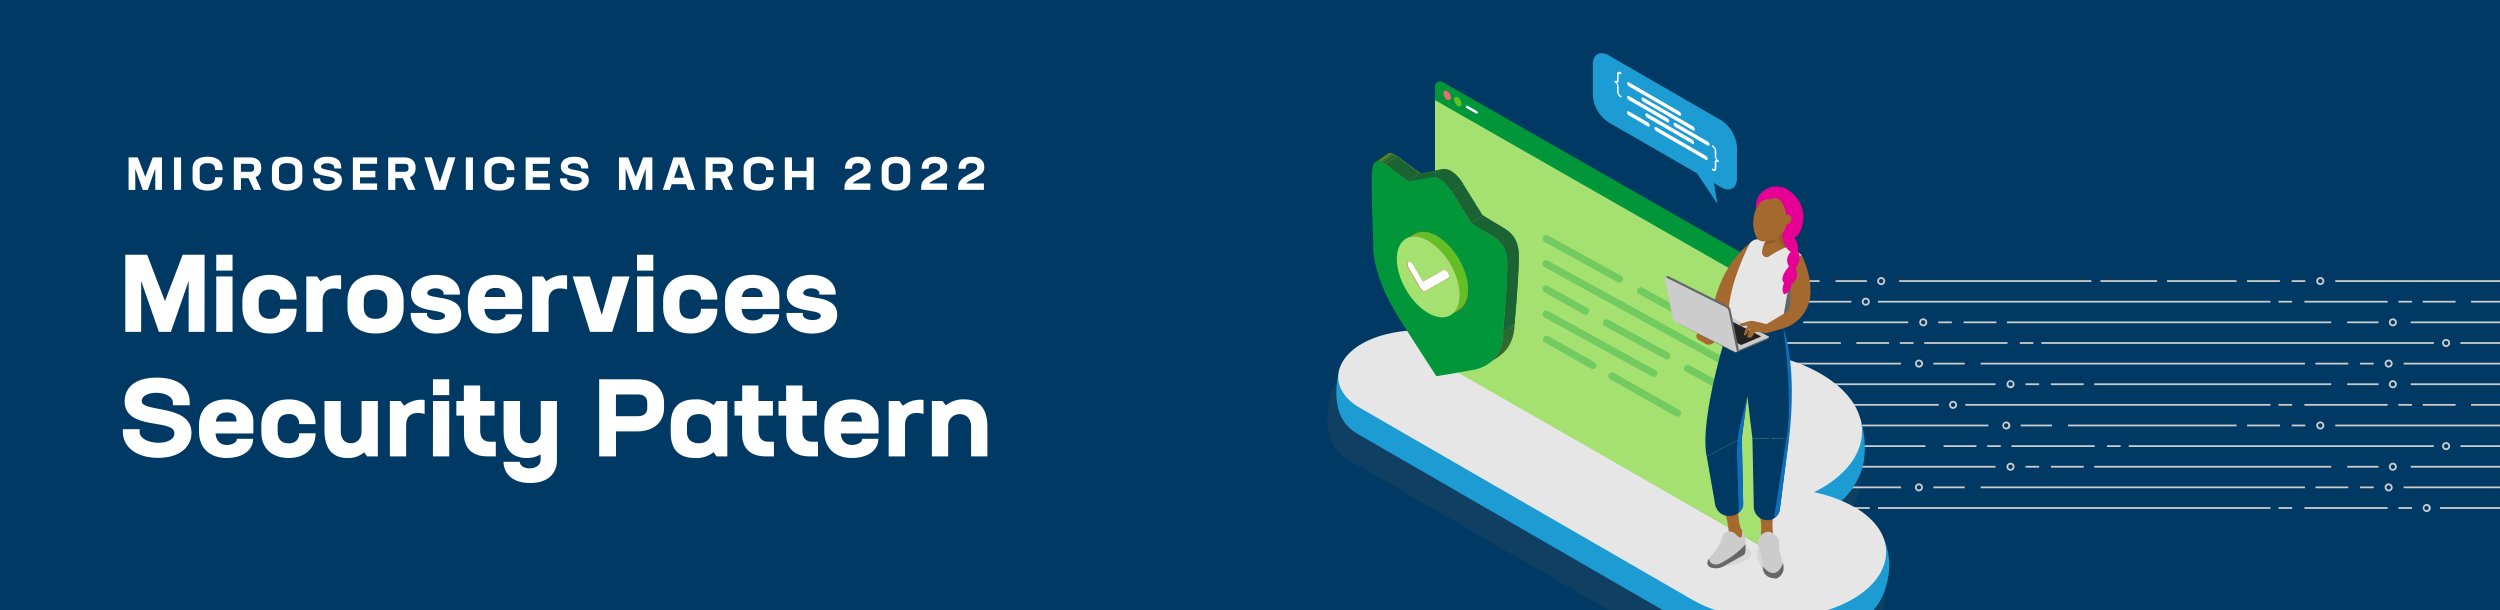 <svg xmlns="http://www.w3.org/2000/svg" xmlns:xlink="http://www.w3.org/1999/xlink" viewBox="0 0 1024 250"><defs><style>.cls-1,.cls-16,.cls-25{fill:none;}.cls-2{fill:#1c6333;}.cls-3{fill:#edbb1c;}.cls-4{isolation:isolate;}.cls-5{fill:#003963;}.cls-6{fill:#fff;}.cls-29,.cls-7{fill:#666;}.cls-7{mix-blend-mode:multiply;opacity:0.15;}.cls-8{clip-path:url(#clip-path);}.cls-9{fill:#ccc;}.cls-10{fill:#1d9cd3;}.cls-11{fill:#e6e6e6;}.cls-12{fill:#a4e171;}.cls-13{fill:#009639;}.cls-14{fill:#f06970;}.cls-15{fill:#62c026;}.cls-16{stroke:#fff;}.cls-16,.cls-25{stroke-linecap:round;stroke-miterlimit:10;}.cls-17{opacity:0.25;}.cls-18{clip-path:url(#clip-path-2);}.cls-19{clip-path:url(#clip-path-3);}.cls-20{clip-path:url(#clip-path-4);}.cls-21{clip-path:url(#clip-path-5);}.cls-22{clip-path:url(#clip-path-6);}.cls-23{fill:#e93c3c;}.cls-24{opacity:0.3;}.cls-25{stroke:#009639;stroke-width:3px;}.cls-26{fill:#323232;opacity:0.08;}.cls-27{fill:#a3692f;}.cls-28{fill:#e70095;}.cls-30,.cls-33{fill:#63340d;}.cls-30,.cls-32{opacity:0.26;}.cls-31{fill:#222;}.cls-34{fill:#0e6eb9;}</style><clipPath id="clip-path"><rect class="cls-1" x="662.73" y="98.88" width="366.72" height="122.16"/></clipPath><clipPath id="clip-path-2"><path class="cls-2" d="M563.39,66.34,568.06,63a1.75,1.75,0,0,1,1.21-.3L564.6,66A1.74,1.74,0,0,0,563.39,66.34Z"/></clipPath><clipPath id="clip-path-3"><path class="cls-3" d="M614.35,145.64,609.68,149c6.29-4.45,6-12.51,6-13l4.68-3.31C620.36,133.13,620.64,141.19,614.35,145.64Z"/></clipPath><clipPath id="clip-path-4"><path class="cls-3" d="M564.6,66l4.67-3.31c2.12.16,5.3,3.09,9,5.76,1.14.83,2.28,1.66,3.42,2.47L577,74.27l-3.42-2.47C569.9,69.13,566.71,66.2,564.6,66Z"/></clipPath><clipPath id="clip-path-5"><path class="cls-2" d="M585.94,72.6l4.67-3.31a4.5,4.5,0,0,1,1.16-.06c2.49.19,5.23,2.37,7.53,6.06l-4.68,3.31c-2.29-3.69-5-5.87-7.52-6.06A4.48,4.48,0,0,0,585.94,72.6Z"/></clipPath><clipPath id="clip-path-6"><path class="cls-2" d="M602.65,91.51l4.67-3.31c1.15.73,2.29,1.44,3.44,2.14,6.47,4,11.56,5.19,11.35,15.65s-1.69,25.81-1.76,26.62l-4.68,3.31c.08-.81,1.55-16.16,1.76-26.62s-4.87-11.68-11.35-15.65C604.94,93,603.8,92.24,602.65,91.51Z"/></clipPath></defs><g class="cls-4"><g id="Layer_1" data-name="Layer 1"><rect class="cls-5" x="-0.49" y="-0.49" width="1025.19" height="251.33"/><path class="cls-6" d="M83.77,135.94h-6.5V115.07L70,135.94H65.08l-7.26-20.87v20.87H51.33V104.35h8.94l7.3,19,7.25-19h9Z"/><path class="cls-6" d="M88.58,104.35h6.67v6.49H88.58Zm0,8.89h6.67v22.7H88.58Z"/><path class="cls-6" d="M99.29,126.06v-2.94c0-6.45,4.14-10.54,11.3-10.54,6.59,0,10.9,4,10.9,10v.14h-6.72v-.14c0-2.44-1.6-4-4.13-4-3.21,0-4.68,1.74-4.68,4.9v2.22c0,3.16,1.43,4.9,4.63,4.9,2.54,0,4.18-1.52,4.18-4v-.14h6.72v.14c0,6-4.31,10-10.85,10C103.47,136.6,99.29,132.51,99.29,126.06Z"/><path class="cls-6" d="M139.71,112.8v5.78a10.23,10.23,0,0,0-2.8-.44c-2.45,0-4.76,1.2-4.76,4.94v12.86h-6.68v-22.7h4.41l1.42,2a11,11,0,0,1,7.21-2.5A9.63,9.63,0,0,1,139.71,112.8Z"/><path class="cls-6" d="M142.33,126.06v-2.94c0-6.45,4.13-10.54,11.47-10.54s11.53,4.09,11.53,10.54v2.94c0,6.45-4.14,10.54-11.48,10.54S142.33,132.51,142.33,126.06Zm16.32-.36v-2.22c0-3.16-1.42-4.9-4.8-4.9s-4.85,1.74-4.85,4.9v2.22c0,3.16,1.42,4.9,4.8,4.9S158.65,128.86,158.65,125.7Z"/><path class="cls-6" d="M168.23,128.73v-.54h6.68v.54c0,1.47,1.78,2.36,4.05,2.36,1.91,0,3.33-.63,3.33-1.7,0-3.42-13.92-.35-13.92-8.94,0-4.67,4.18-7.87,10.1-7.87s9.92,3.24,9.92,7.65v.44h-6.68v-.44c0-1.29-1.42-2.14-3.33-2.14S175,119,175,120c0,3,13.93.09,13.93,8.9,0,5.3-5,7.74-10.41,7.74C172.28,136.6,168.23,133.27,168.23,128.73Z"/><path class="cls-6" d="M213.88,121.43v5.12H198.39c.27,3.33,2.14,4.71,4.72,4.71,1.82,0,4-1,4-2.22v-.31h6.67c0,4.8-4.45,7.87-10.81,7.87-7.16,0-11.34-4.31-11.34-10.76v-2.72c0-6.45,4.13-10.54,11.3-10.54C209.25,112.58,213.88,116.58,213.88,121.43Zm-6.85.22c-.09-2.49-1.25-3.73-4-3.73s-4.14,1.33-4.54,3.73Z"/><path class="cls-6" d="M232.28,112.8v5.78a10.3,10.3,0,0,0-2.81-.44c-2.44,0-4.76,1.2-4.76,4.94v12.86H218v-22.7h4.4l1.42,2a11,11,0,0,1,7.21-2.5A9.88,9.88,0,0,1,232.28,112.8Z"/><path class="cls-6" d="M257.88,113.24l-7.12,22.7h-9.07l-7.12-22.7h7l4.9,15.8,4.45-15.8Z"/><path class="cls-6" d="M260.92,104.35h6.67v6.49h-6.67Zm0,8.89h6.67v22.7h-6.67Z"/><path class="cls-6" d="M271.63,126.06v-2.94c0-6.45,4.14-10.54,11.3-10.54,6.58,0,10.9,4,10.9,10v.14h-6.72v-.14c0-2.44-1.6-4-4.14-4-3.2,0-4.67,1.74-4.67,4.9v2.22c0,3.16,1.43,4.9,4.63,4.9,2.53,0,4.18-1.52,4.18-4v-.14h6.72v.14c0,6-4.32,10-10.86,10C275.81,136.6,271.63,132.51,271.63,126.06Z"/><path class="cls-6" d="M319.23,121.43v5.12H303.75c.27,3.33,2.14,4.71,4.72,4.71,1.82,0,4-1,4-2.22v-.31h6.67c0,4.8-4.45,7.87-10.81,7.87-7.17,0-11.35-4.31-11.35-10.76v-2.72c0-6.45,4.14-10.54,11.3-10.54C314.61,112.58,319.23,116.58,319.23,121.43Zm-6.85.22c-.09-2.49-1.24-3.73-4-3.73s-4.14,1.33-4.54,3.73Z"/><path class="cls-6" d="M322.14,128.73v-.54h6.67v.54c0,1.47,1.78,2.36,4.05,2.36,1.92,0,3.34-.63,3.34-1.7,0-3.42-13.93-.35-13.93-8.94,0-4.67,4.18-7.87,10.1-7.87s9.92,3.24,9.92,7.65v.44h-6.67v-.44c0-1.29-1.42-2.14-3.34-2.14S329,119,329,120c0,3,13.92.09,13.92,8.9,0,5.3-5,7.74-10.41,7.74C326.19,136.6,322.14,133.27,322.14,128.73Z"/><path class="cls-6" d="M50.31,176.79v-1H57.2V177c0,2.54,3.61,4.36,7.74,4.36,3,0,6.5-1.06,6.5-3.91,0-6.14-20.38-.89-20.38-13.13,0-4.89,3.47-9.65,13.13-9.65,9.39,0,13.52,4.36,13.52,10.19V166H70.82v-1.11c0-2.27-2.94-4-6.77-4-3.33,0-6,1.2-6,3.42,0,4.76,20.38,1.07,20.38,13,0,5.56-4.63,10.23-13.66,10.23S50.31,183,50.31,176.79Z"/><path class="cls-6" d="M103.77,172.43v5.12H88.28c.27,3.33,2.14,4.71,4.72,4.71,1.83,0,4-1,4-2.22v-.31h6.67c0,4.8-4.44,7.87-10.81,7.87-7.16,0-11.34-4.31-11.34-10.76v-2.72c0-6.45,4.13-10.54,11.3-10.54C99.14,163.58,103.77,167.58,103.77,172.43Zm-6.85.22c-.09-2.49-1.25-3.73-4-3.73s-4.14,1.33-4.54,3.73Z"/><path class="cls-6" d="M107.05,177.06v-2.94c0-6.45,4.14-10.54,11.3-10.54,6.59,0,10.9,4,10.9,10v.14h-6.71v-.14c0-2.44-1.61-4-4.14-4-3.21,0-4.67,1.74-4.67,4.9v2.22c0,3.16,1.42,4.9,4.62,4.9,2.54,0,4.19-1.52,4.19-4v-.14h6.71v.14c0,6-4.31,10-10.85,10C111.23,187.6,107.05,183.51,107.05,177.06Z"/><path class="cls-6" d="M154.76,164.24v22.7h-4.4l-1.21-1.69a9.67,9.67,0,0,1-6.71,2.35c-5.61,0-9.53-3.07-9.53-11.21V164.24h6.68v12.24c0,3.43,1.69,5.07,4.27,5.07,2.09,0,4.23-1.64,4.23-4.8V164.24Z"/><path class="cls-6" d="M173.93,163.8v5.78a10.24,10.24,0,0,0-2.81-.44c-2.44,0-4.76,1.2-4.76,4.94v12.86h-6.67v-22.7h4.4l1.43,2a11,11,0,0,1,7.21-2.5A9.63,9.63,0,0,1,173.93,163.8Z"/><path class="cls-6" d="M177.36,155.35H184v6.49h-6.67Zm0,8.89H184v22.7h-6.67Z"/><path class="cls-6" d="M203.08,180.93v6h-3.47c-6.14,0-9.57-3.3-9.57-9.21v-7.48h-3.11v-6H190v-6.36h6.68v6.36h5.91v6h-5.91v6.18c0,2.9,1.38,4.5,3.91,4.5Z"/><path class="cls-6" d="M228.12,164.24v24.39c0,4.8-3.2,9.21-11,9.21s-10.86-4.41-10.86-8.68h6.68c0,1.65,1.78,2.67,4,2.67s4.5-1.07,4.5-3.56v-2.18a10.36,10.36,0,0,1-5.65,1.51c-5.61,0-9.52-3.07-9.52-11.21V164.24H213v12.24c0,3.43,1.69,5.07,4.27,5.07,2.09,0,4.23-1.64,4.23-4.8V164.24Z"/><path class="cls-6" d="M272,165v2.05c0,5.91-4.27,9.65-11,9.65h-8.68v10.24h-6.89V155.35h15.52C267.64,155.35,272,159.08,272,165Zm-6.89-.31c0-1.91-1.43-3.12-3.7-3.12h-9.12v8.9h9.08c2.27,0,3.74-1.2,3.74-3.11Z"/><path class="cls-6" d="M297.91,164.24v22.7H293.5l-1.2-1.74a11.09,11.09,0,0,1-7.56,2.4c-6.1,0-10-2.89-10-10.32V173.9c0-7.43,3.92-10.32,10-10.32a11.09,11.09,0,0,1,7.56,2.4l1.2-1.74Zm-6.68,12.51v-2.32c0-3.2-2-4.8-5-4.8s-4.85,1.51-4.85,4.63v2.66c0,3.12,2,4.63,4.85,4.63S291.23,180,291.23,176.75Z"/><path class="cls-6" d="M317,180.93v6h-3.47c-6.14,0-9.57-3.3-9.57-9.21v-7.48h-3.11v-6H304v-6.36h6.67v6.36h5.92v6h-5.92v6.18c0,2.9,1.38,4.5,3.92,4.5Z"/><path class="cls-6" d="M335.05,180.93v6h-3.47c-6.14,0-9.57-3.3-9.57-9.21v-7.48h-3.12v-6H322v-6.36h6.67v6.36h5.92v6h-5.92v6.18c0,2.9,1.38,4.5,3.92,4.5Z"/><path class="cls-6" d="M359.87,172.43v5.12H344.39c.26,3.33,2.13,4.71,4.71,4.71,1.83,0,4-1,4-2.22v-.31h6.68c0,4.8-4.45,7.87-10.81,7.87-7.17,0-11.35-4.31-11.35-10.76v-2.72c0-6.45,4.14-10.54,11.3-10.54C355.24,163.58,359.87,167.58,359.87,172.43Zm-6.85.22c-.09-2.49-1.25-3.73-4-3.73s-4.14,1.33-4.54,3.73Z"/><path class="cls-6" d="M378.27,163.8v5.78a10.24,10.24,0,0,0-2.81-.44c-2.44,0-4.76,1.2-4.76,4.94v12.86H364v-22.7h4.41l1.42,2a11,11,0,0,1,7.21-2.5A9.63,9.63,0,0,1,378.27,163.8Z"/><path class="cls-6" d="M404.43,174.79v12.15h-6.67V174.7c0-3.47-2.27-5.07-4.58-5.07a4.66,4.66,0,0,0-4.81,4.8v12.51H381.7v-22.7h4.4l1.29,1.83a11.25,11.25,0,0,1,7.48-2.49C400.56,163.58,404.43,166.65,404.43,174.79Z"/><path class="cls-6" d="M66.34,77.78H63.6V69l-3.06,8.79H58.46L55.41,69v8.79H52.67V64.47h3.77l3.07,8,3.06-8h3.77Z"/><path class="cls-6" d="M71.26,64.47h2.91V77.78H71.26Z"/><path class="cls-6" d="M78.88,73.43V68.82c0-2.83,2.23-4.63,6.13-4.63s6.14,1.8,6.14,4.63v.83h-3.1v-.59c0-1.36-1-2.25-3-2.25s-3.24.89-3.24,2.25v4.13c0,1.37,1.1,2.25,3.22,2.25s3-.88,3-2.25v-.58h3.1v.82c0,2.84-2.24,4.64-6.12,4.64S78.88,76.27,78.88,73.43Z"/><path class="cls-6" d="M104.69,72.55,107,77.78h-3L101.77,73H98.69v4.8H95.78V64.47h6.55c2.85,0,4.67,1.52,4.67,4V69A3.67,3.67,0,0,1,104.69,72.55Zm-6-2.19h3.83c1,0,1.57-.45,1.57-1.26v-.75c0-.8-.6-1.25-1.56-1.25H98.69Z"/><path class="cls-6" d="M111.38,73.43V68.82c0-2.83,2.23-4.63,6.22-4.63s6.23,1.8,6.23,4.63v4.61c0,2.84-2.23,4.64-6.21,4.64S111.38,76.27,111.38,73.43Zm9.54-.24V69.06c0-1.36-1-2.25-3.3-2.25s-3.34.89-3.34,2.25v4.13c0,1.37,1,2.25,3.32,2.25S120.92,74.56,120.92,73.19Z"/><path class="cls-6" d="M128.23,73.51v-.43h2.91v.52c0,1.07,1.52,1.84,3.26,1.84,1.26,0,2.74-.45,2.74-1.65,0-2.59-8.59-.38-8.59-5.53,0-2.06,1.46-4.07,5.53-4.07s5.7,1.84,5.7,4.29V69h-2.9v-.47c0-1-1.24-1.67-2.85-1.67-1.41,0-2.55.51-2.55,1.45,0,2,8.59.45,8.59,5.49,0,2.35-1.95,4.32-5.76,4.32S128.23,76.13,128.23,73.51Z"/><path class="cls-6" d="M147.46,67.1V70h6.27v2.63h-6.27v2.53h7v2.62h-9.92V64.47h9.92V67.1Z"/><path class="cls-6" d="M167.91,72.55l2.29,5.23h-3L165,73h-3.08v4.8H159V64.47h6.54c2.85,0,4.67,1.52,4.67,4V69A3.65,3.65,0,0,1,167.91,72.55Zm-6-2.19h3.83c1,0,1.57-.45,1.57-1.26v-.75c0-.8-.6-1.25-1.55-1.25h-3.85Z"/><path class="cls-6" d="M186.51,64.45l-4.09,13.32h-4.5l-4.09-13.32h3l3.32,10.26,3.35-10.26Z"/><path class="cls-6" d="M190.8,64.47h2.91V77.78H190.8Z"/><path class="cls-6" d="M198.42,73.43V68.82c0-2.83,2.23-4.63,6.13-4.63s6.13,1.8,6.13,4.63v.83h-3.09v-.59c0-1.36-1-2.25-3-2.25s-3.24.89-3.24,2.25v4.13c0,1.37,1.1,2.25,3.22,2.25s3-.88,3-2.25v-.58h3.09v.82c0,2.84-2.23,4.64-6.11,4.64S198.42,76.27,198.42,73.43Z"/><path class="cls-6" d="M218.23,67.1V70h6.26v2.63h-6.26v2.53h7v2.62h-9.92V64.47h9.92V67.1Z"/><path class="cls-6" d="M229.39,73.51v-.43h2.9v.52c0,1.07,1.52,1.84,3.27,1.84,1.25,0,2.73-.45,2.73-1.65,0-2.59-8.59-.38-8.59-5.53,0-2.06,1.47-4.07,5.54-4.07s5.7,1.84,5.7,4.29V69H238v-.47c0-1-1.24-1.67-2.85-1.67-1.41,0-2.55.51-2.55,1.45,0,2,8.59.45,8.59,5.49,0,2.35-1.95,4.32-5.76,4.32S229.39,76.13,229.39,73.51Z"/><path class="cls-6" d="M267.2,77.78h-2.73V69l-3.06,8.79h-2.08L256.27,69v8.79h-2.74V64.47h3.77l3.08,8,3.05-8h3.77Z"/><path class="cls-6" d="M281,75.44h-5.84l-.8,2.34h-2.87l4.37-13.31h4.44l4.37,13.31h-2.87Zm-2.91-8.33-2,5.7h4Z"/><path class="cls-6" d="M297.9,72.55l2.29,5.23h-3L295,73H291.9v4.8H289V64.47h6.55c2.85,0,4.67,1.52,4.67,4V69A3.67,3.67,0,0,1,297.9,72.55Zm-6-2.19h3.83c.95,0,1.57-.45,1.57-1.26v-.75c0-.8-.6-1.25-1.55-1.25H291.9Z"/><path class="cls-6" d="M304.59,73.43V68.82c0-2.83,2.23-4.63,6.13-4.63s6.13,1.8,6.13,4.63v.83h-3.09v-.59c0-1.36-1-2.25-3-2.25s-3.25.89-3.25,2.25v4.13c0,1.37,1.11,2.25,3.23,2.25s3-.88,3-2.25v-.58h3.09v.82c0,2.84-2.23,4.64-6.11,4.64S304.59,76.27,304.59,73.43Z"/><path class="cls-6" d="M333.28,64.47V77.78h-2.9V72.63h-6v5.15h-2.91V64.47h2.91V70h6V64.47Z"/><path class="cls-6" d="M349.22,75.16h7.26v2.62H345.92V76.47c0-4.63,7.78-5.55,7.78-7.8v-.41c0-.92-.84-1.45-2.38-1.45s-2.29.68-2.29,1.88v.43h-2.91v-.3c0-2.83,2.07-4.63,5.31-4.63s5.18,1.54,5.18,4v.61C356.61,72.38,350.12,73.51,349.22,75.16Z"/><path class="cls-6" d="M361.12,73.43V68.82c0-2.83,2.24-4.63,5.86-4.63s5.85,1.8,5.85,4.63v4.61c0,2.84-2.23,4.64-5.84,4.64S361.12,76.27,361.12,73.43Zm8.8-.24V69.06c0-1.36-1-2.25-2.93-2.25s-3,.89-3,2.25v4.13c0,1.37,1,2.25,3,2.25S369.92,74.56,369.92,73.19Z"/><path class="cls-6" d="M380.61,75.16h7.26v2.62H377.31V76.47c0-4.63,7.79-5.55,7.79-7.8v-.41c0-.92-.85-1.45-2.39-1.45s-2.28.68-2.28,1.88v.43h-2.91v-.3c0-2.83,2.06-4.63,5.31-4.63s5.17,1.54,5.17,4v.61C388,72.38,381.51,73.51,380.61,75.16Z"/><path class="cls-6" d="M395.76,75.16H403v2.62H392.46V76.47c0-4.63,7.78-5.55,7.78-7.8v-.41c0-.92-.85-1.45-2.38-1.45s-2.29.68-2.29,1.88v.43h-2.91v-.3c0-2.83,2.06-4.63,5.31-4.63s5.18,1.54,5.18,4v.61C403.15,72.38,396.66,73.51,395.76,75.16Z"/><path class="cls-7" d="M770,231.92c-1.7-4.83-5.69-9.4-12.08-13.1a48,48,0,0,0-5.38-2.64,28.68,28.68,0,0,0,6.49-8.73h0c6.09-10.65,1.27-25.13,1.27-25.13h0c-1.83-6.84-7.32-13.42-16.46-18.7-22.77-13.15-59.57-13.21-82.19-.15-.23.13-.42.28-.65.42-.28-5-3.64-9.92-10.24-13.72-13.72-7.93-35.9-8-49.54-.09-.44.25-.74.54-1.13.8l-.13-.08c-12.39-7.16-33.42-6.62-45.74.49-4.86,2.81-7.93,6.39-9.13,10.14h0a.83.83,0,0,1,0,.14c-.05.17-.1.35-.14.52-.92,3.41-4.46,19.3,7,26,.47.32,1,.63,1.49.93l137.87,79.6c18,10.38,48,9.86,65.88-.45,6.59-3.81,10.87-8.58,12.75-13.6h0C774.15,243.77,771.71,235.6,770,231.92Z"/><g class="cls-8"><rect class="cls-9" x="712.57" y="131.66" width="12.83" height="0.73"/><rect class="cls-9" x="686.2" y="131.66" width="21.56" height="0.73"/><rect class="cls-9" x="804.29" y="131.66" width="13.45" height="0.73"/><rect class="cls-9" x="738.63" y="131.66" width="42.99" height="0.73"/><rect class="cls-9" x="822.04" y="131.66" width="132.82" height="0.73"/><rect class="cls-9" x="676.24" y="131.66" width="5.57" height="0.73"/><rect class="cls-9" x="793.9" y="131.66" width="5.57" height="0.73"/><path class="cls-9" d="M731.27,133.67a1.64,1.64,0,1,1,1.64-1.64A1.65,1.65,0,0,1,731.27,133.67Zm0-2.53a.89.89,0,1,0,.89.89A.88.88,0,0,0,731.27,131.14Z"/><rect class="cls-9" x="961.4" y="131.66" width="12.83" height="0.73"/><rect class="cls-9" x="987.46" y="131.66" width="42.99" height="0.73"/><path class="cls-9" d="M980.11,133.67a1.64,1.64,0,1,1,1.64-1.64A1.64,1.64,0,0,1,980.11,133.67Zm0-2.53a.89.89,0,1,0,.88.89A.89.89,0,0,0,980.11,131.14Z"/><path class="cls-9" d="M787.76,133.67A1.64,1.64,0,1,1,789.4,132,1.64,1.64,0,0,1,787.76,133.67Zm0-2.53a.89.89,0,1,0,.88.89A.89.89,0,0,0,787.76,131.14Z"/><rect class="cls-9" x="704.46" y="123.21" width="53.89" height="0.73"/><rect class="cls-9" x="1012.13" y="123.21" width="53.89" height="0.73"/><rect class="cls-9" x="943.9" y="123.21" width="34.1" height="0.73"/><rect class="cls-9" x="992.36" y="123.21" width="13.45" height="0.73"/><rect class="cls-9" x="769.24" y="123.21" width="160.76" height="0.73"/><rect class="cls-9" x="933.29" y="123.21" width="5.57" height="0.73"/><rect class="cls-9" x="982.4" y="123.21" width="5.57" height="0.73"/><rect class="cls-9" x="686.2" y="123.21" width="13.45" height="0.73"/><rect class="cls-9" x="676.24" y="123.21" width="5.57" height="0.73"/><path class="cls-9" d="M764.22,125.22a1.64,1.64,0,1,1,1.64-1.64A1.65,1.65,0,0,1,764.22,125.22Zm0-2.53a.89.89,0,1,0,.89.89A.88.88,0,0,0,764.22,122.69Z"/><rect class="cls-9" x="711.97" y="207.71" width="53.89" height="0.73" transform="translate(1477.84 416.15) rotate(180)"/><rect class="cls-9" x="999.39" y="207.71" width="53.89" height="0.73" transform="translate(2052.67 416.15) rotate(180)"/><rect class="cls-9" x="943.9" y="207.71" width="34.1" height="0.73"/><rect class="cls-9" x="769.24" y="207.71" width="160.76" height="0.73"/><rect class="cls-9" x="933.29" y="207.71" width="5.57" height="0.73"/><rect class="cls-9" x="982.4" y="207.71" width="5.57" height="0.73"/><rect class="cls-9" x="686.2" y="207.71" width="13.45" height="0.73"/><rect class="cls-9" x="676.24" y="207.71" width="5.57" height="0.73"/><path class="cls-9" d="M706.1,209.71a1.64,1.64,0,1,0-1.64-1.64A1.63,1.63,0,0,0,706.1,209.71Zm0-2.52a.89.89,0,1,1-.88.88A.88.88,0,0,1,706.1,207.19Z"/><path class="cls-9" d="M994,209.71a1.64,1.64,0,1,0-1.64-1.64A1.64,1.64,0,0,0,994,209.71Zm0-2.52a.89.89,0,0,1,0,1.77.89.89,0,1,1,0-1.77Z"/><rect class="cls-9" x="948.4" y="148.56" width="13.45" height="0.73" transform="translate(1910.26 297.86) rotate(-180)"/><rect class="cls-9" x="984.53" y="148.56" width="42.99" height="0.73" transform="translate(2012.05 297.86) rotate(-180)"/><rect class="cls-9" x="708.78" y="148.56" width="23.24" height="0.73" transform="translate(1440.79 297.86) rotate(-180)"/><rect class="cls-9" x="676.24" y="148.56" width="28.47" height="0.73" transform="translate(1380.95 297.86) rotate(-180)"/><rect class="cls-9" x="811.29" y="148.56" width="132.82" height="0.73" transform="translate(1755.39 297.86) rotate(-180)"/><rect class="cls-9" x="966.68" y="148.56" width="5.57" height="0.73" transform="translate(1938.94 297.86) rotate(-180)"/><rect class="cls-9" x="791.91" y="148.56" width="12.83" height="0.73" transform="translate(1596.65 297.86) rotate(-180)"/><rect class="cls-9" x="735.7" y="148.56" width="42.99" height="0.73" transform="translate(1514.38 297.86) rotate(-180)"/><path class="cls-9" d="M784.4,148.93a1.64,1.64,0,1,1,1.64,1.64A1.64,1.64,0,0,1,784.4,148.93Zm.75,0A.89.89,0,1,0,786,148,.88.88,0,0,0,785.15,148.93Z"/><path class="cls-9" d="M976.75,148.93a1.64,1.64,0,1,1,1.64,1.64A1.64,1.64,0,0,1,976.75,148.93Zm.75,0a.89.89,0,1,0,.89-.89A.88.88,0,0,0,977.5,148.93Z"/><rect class="cls-9" x="1007.79" y="140.11" width="53.89" height="0.73" transform="translate(2069.48 280.96) rotate(-180)"/><rect class="cls-9" x="700.13" y="140.11" width="53.89" height="0.73" transform="translate(1454.14 280.96) rotate(-180)"/><rect class="cls-9" x="788.15" y="140.11" width="34.1" height="0.73" transform="translate(1610.41 280.96) rotate(-180)"/><rect class="cls-9" x="760.34" y="140.11" width="13.45" height="0.73" transform="translate(1534.13 280.96) rotate(-180)"/><rect class="cls-9" x="676.24" y="140.11" width="13.45" height="0.73" transform="translate(1365.93 280.96) rotate(-180)"/><rect class="cls-9" x="836.15" y="140.11" width="160.76" height="0.73" transform="translate(1833.07 280.96) rotate(-180)"/><rect class="cls-9" x="827.28" y="140.11" width="5.57" height="0.73" transform="translate(1660.14 280.96) rotate(-180)"/><rect class="cls-9" x="778.18" y="140.11" width="5.57" height="0.73" transform="translate(1561.94 280.96) rotate(-180)"/><path class="cls-9" d="M1000.29,140.48a1.64,1.64,0,1,1,1.63,1.64A1.63,1.63,0,0,1,1000.29,140.48Zm.75,0a.89.89,0,1,0,.88-.89A.89.89,0,0,0,1001,140.48Z"/><path class="cls-9" d="M693.09,140.48a1.64,1.64,0,1,1,1.64,1.64A1.64,1.64,0,0,1,693.09,140.48Zm.76,0a.89.89,0,1,0,.88-.89A.88.88,0,0,0,693.85,140.48Z"/><rect class="cls-9" x="920.4" y="173.91" width="13.45" height="0.73" transform="translate(1854.25 348.55) rotate(180)"/><rect class="cls-9" x="956.52" y="173.91" width="70.99" height="0.73" transform="translate(1984.04 348.55) rotate(180)"/><rect class="cls-9" x="708.78" y="173.91" width="23.24" height="0.73" transform="translate(1440.79 348.55) rotate(180)"/><rect class="cls-9" x="676.24" y="173.91" width="28.47" height="0.73" transform="translate(1380.95 348.55) rotate(180)"/><rect class="cls-9" x="847.04" y="173.91" width="69.05" height="0.73" transform="translate(1763.14 348.55) rotate(180)"/><rect class="cls-9" x="938.68" y="173.91" width="5.57" height="0.73" transform="translate(1882.93 348.55) rotate(180)"/><rect class="cls-9" x="827.67" y="173.91" width="12.83" height="0.73" transform="translate(1668.17 348.55) rotate(180)"/><rect class="cls-9" x="735.7" y="173.91" width="78.74" height="0.73" transform="translate(1550.14 348.55) rotate(180)"/><path class="cls-9" d="M821.8,172.64a1.64,1.64,0,1,1-1.64,1.64A1.64,1.64,0,0,1,821.8,172.64Zm0,2.52a.89.89,0,0,0,0-1.77.89.89,0,1,0,0,1.77Z"/><path class="cls-9" d="M950.39,172.64a1.64,1.64,0,1,1-1.64,1.64A1.63,1.63,0,0,1,950.39,172.64Zm0,2.52a.89.89,0,1,0-.89-.88A.89.89,0,0,0,950.39,175.16Z"/><rect class="cls-9" x="920.4" y="114.76" width="13.45" height="0.73" transform="translate(1854.25 230.26) rotate(180)"/><rect class="cls-9" x="956.52" y="114.76" width="70.99" height="0.73" transform="translate(1984.04 230.26) rotate(180)"/><rect class="cls-9" x="860.32" y="114.76" width="23.24" height="0.73"/><rect class="cls-9" x="887.62" y="114.76" width="28.47" height="0.73"/><rect class="cls-9" x="676.24" y="114.76" width="69.05" height="0.73"/><rect class="cls-9" x="938.68" y="114.76" width="5.57" height="0.73" transform="translate(1882.93 230.26) rotate(180)"/><rect class="cls-9" x="751.83" y="114.76" width="12.83" height="0.73"/><rect class="cls-9" x="777.89" y="114.76" width="78.74" height="0.73"/><path class="cls-9" d="M770.54,113.49a1.64,1.64,0,1,0,1.64,1.64A1.64,1.64,0,0,0,770.54,113.49Zm0,2.53a.89.89,0,1,1,.88-.89A.89.89,0,0,1,770.54,116Z"/><path class="cls-9" d="M950.39,113.49a1.64,1.64,0,1,1-1.64,1.64A1.64,1.64,0,0,1,950.39,113.49Zm0,2.53a.89.89,0,1,0-.89-.89A.89.89,0,0,0,950.39,116Z"/><rect class="cls-9" x="1007.79" y="182.36" width="53.89" height="0.73" transform="translate(2069.48 365.45) rotate(180)"/><rect class="cls-9" x="700.13" y="182.36" width="88.52" height="0.73" transform="translate(1488.77 365.45) rotate(180)"/><rect class="cls-9" x="823.91" y="182.36" width="34.1" height="0.73" transform="translate(1681.92 365.45) rotate(180)"/><rect class="cls-9" x="796.09" y="182.36" width="13.45" height="0.73" transform="translate(1605.64 365.45) rotate(180)"/><rect class="cls-9" x="676.24" y="182.36" width="13.45" height="0.73" transform="translate(1365.93 365.45) rotate(180)"/><rect class="cls-9" x="871.91" y="182.36" width="125" height="0.73" transform="translate(1868.82 365.45) rotate(180)"/><rect class="cls-9" x="863.04" y="182.36" width="5.57" height="0.73" transform="translate(1731.65 365.45) rotate(180)"/><rect class="cls-9" x="813.94" y="182.36" width="5.57" height="0.73" transform="translate(1633.45 365.45) rotate(180)"/><path class="cls-9" d="M1001.92,181.09a1.64,1.64,0,1,1-1.63,1.64A1.63,1.63,0,0,1,1001.92,181.09Zm0,2.52a.89.89,0,1,0-.88-.88A.89.89,0,0,0,1001.92,183.61Z"/><path class="cls-9" d="M694.73,181.09a1.64,1.64,0,1,1-1.64,1.64A1.63,1.63,0,0,1,694.73,181.09Zm0,2.52a.89.89,0,1,0-.88-.88A.89.89,0,0,0,694.73,183.61Z"/><rect class="cls-9" x="712.57" y="157.01" width="12.83" height="0.73"/><rect class="cls-9" x="686.2" y="157.01" width="21.56" height="0.73"/><rect class="cls-9" x="840.05" y="157.01" width="13.45" height="0.73"/><rect class="cls-9" x="738.63" y="157.01" width="78.74" height="0.73"/><rect class="cls-9" x="857.8" y="157.01" width="97.06" height="0.73"/><rect class="cls-9" x="676.24" y="157.01" width="5.57" height="0.73"/><rect class="cls-9" x="829.65" y="157.01" width="5.57" height="0.73"/><path class="cls-9" d="M732.91,157.38a1.64,1.64,0,1,1-1.64-1.64A1.64,1.64,0,0,1,732.91,157.38Zm-.75,0a.89.89,0,1,0-1.77,0,.89.89,0,0,0,1.77,0Z"/><rect class="cls-9" x="961.4" y="157.01" width="12.83" height="0.73"/><rect class="cls-9" x="987.46" y="157.01" width="42.99" height="0.73"/><path class="cls-9" d="M981.75,157.38a1.64,1.64,0,1,1-1.64-1.64A1.65,1.65,0,0,1,981.75,157.38Zm-.76,0a.89.89,0,1,0-.88.88A.88.88,0,0,0,981,157.38Z"/><path class="cls-9" d="M825.15,157.38a1.64,1.64,0,1,1-1.64-1.64A1.64,1.64,0,0,1,825.15,157.38Zm-.75,0a.89.89,0,1,0-1.77,0,.89.89,0,0,0,1.77,0Z"/><rect class="cls-9" x="948.4" y="199.26" width="13.45" height="0.73" transform="translate(1910.26 399.25) rotate(180)"/><rect class="cls-9" x="984.53" y="199.26" width="42.99" height="0.73" transform="translate(2012.05 399.25) rotate(180)"/><rect class="cls-9" x="708.78" y="199.26" width="23.24" height="0.73" transform="translate(1440.79 399.25) rotate(180)"/><rect class="cls-9" x="676.24" y="199.26" width="28.47" height="0.73" transform="translate(1380.95 399.25) rotate(180)"/><rect class="cls-9" x="811.29" y="199.26" width="132.82" height="0.73" transform="translate(1755.39 399.25) rotate(180)"/><rect class="cls-9" x="966.68" y="199.26" width="5.57" height="0.73" transform="translate(1938.94 399.25) rotate(180)"/><rect class="cls-9" x="791.91" y="199.26" width="12.83" height="0.73" transform="translate(1596.65 399.25) rotate(180)"/><rect class="cls-9" x="735.7" y="199.26" width="42.99" height="0.73" transform="translate(1514.38 399.25) rotate(180)"/><path class="cls-9" d="M786,198a1.64,1.64,0,1,1-1.64,1.64A1.64,1.64,0,0,1,786,198Zm0,2.53a.89.89,0,1,0-.89-.89A.89.89,0,0,0,786,200.51Z"/><path class="cls-9" d="M978.39,198a1.64,1.64,0,1,1-1.64,1.64A1.65,1.65,0,0,1,978.39,198Zm0,2.53a.89.89,0,1,0-.89-.89A.89.89,0,0,0,978.39,200.51Z"/><rect class="cls-9" x="712.57" y="190.81" width="12.83" height="0.73"/><rect class="cls-9" x="686.2" y="190.81" width="21.56" height="0.73"/><rect class="cls-9" x="840.05" y="190.81" width="13.45" height="0.73"/><rect class="cls-9" x="738.63" y="190.81" width="78.74" height="0.73"/><rect class="cls-9" x="857.8" y="190.81" width="97.06" height="0.73"/><rect class="cls-9" x="676.24" y="190.81" width="5.57" height="0.73"/><rect class="cls-9" x="829.65" y="190.81" width="5.57" height="0.73"/><path class="cls-9" d="M731.27,192.81a1.64,1.64,0,1,1,1.64-1.64A1.64,1.64,0,0,1,731.27,192.81Zm0-2.52a.89.89,0,0,0,0,1.77.89.89,0,1,0,0-1.77Z"/><rect class="cls-9" x="961.4" y="190.81" width="12.83" height="0.73"/><rect class="cls-9" x="987.46" y="190.81" width="42.99" height="0.73"/><path class="cls-9" d="M980.11,192.81a1.64,1.64,0,1,1,1.64-1.64A1.63,1.63,0,0,1,980.11,192.81Zm0-2.52a.89.89,0,1,0,.88.88A.89.89,0,0,0,980.11,190.29Z"/><path class="cls-9" d="M823.51,192.81a1.64,1.64,0,1,1,1.64-1.64A1.64,1.64,0,0,1,823.51,192.81Zm0-2.52a.89.89,0,1,0,.89.88A.89.89,0,0,0,823.51,190.29Z"/><rect class="cls-9" x="704.46" y="165.46" width="89.65" height="0.73"/><rect class="cls-9" x="1012.13" y="165.46" width="53.89" height="0.73"/><rect class="cls-9" x="943.9" y="165.46" width="34.1" height="0.73"/><rect class="cls-9" x="992.36" y="165.46" width="13.45" height="0.73"/><rect class="cls-9" x="804.99" y="165.46" width="125" height="0.73"/><rect class="cls-9" x="933.29" y="165.46" width="5.57" height="0.73"/><rect class="cls-9" x="982.4" y="165.46" width="5.57" height="0.73"/><rect class="cls-9" x="686.2" y="165.46" width="13.45" height="0.73"/><rect class="cls-9" x="676.24" y="165.46" width="5.57" height="0.73"/><path class="cls-9" d="M801.62,165.83a1.64,1.64,0,1,1-1.64-1.64A1.65,1.65,0,0,1,801.62,165.83Zm-.75,0a.89.89,0,1,0-.89.88A.89.89,0,0,0,800.87,165.83Z"/></g><path class="cls-10" d="M770.47,218.59l-5.36,4.22a36.19,36.19,0,0,0-5.47-3.86A56.9,56.9,0,0,0,743,212.84c1-.51,2-1,3-1.56,7.36-4.25,12.29-9.37,14.79-14.8h0c6-10.56,1.26-24.9,1.26-24.9l-3.42,4a39.16,39.16,0,0,0-12.89-11.29c-22.56-13-59-13.09-81.44-.15-.23.14-.43.29-.65.42-.28-4.93-3.61-9.82-10.15-13.59-13.6-7.86-35.58-7.9-49.09-.09-.43.24-.73.53-1.13.79l-.12-.08c-12.28-7.09-33.12-6.56-45.33.49a26.16,26.16,0,0,0-3.72,2.58l-5.33-3.74s-6,19,6.73,26.41c.47.32,1,.63,1.48.92L693.57,257.1c17.81,10.28,47.58,9.76,65.27-.45,6.54-3.78,10.78-8.5,12.64-13.47h0C777.29,228.4,770.47,218.59,770.47,218.59Z"/><g id="Your_Icon" data-name="Your Icon"><path class="cls-11" d="M603.11,140.35l.12.08c.4-.26.7-.55,1.13-.8,13.51-7.8,35.49-7.76,49.09.09,6.54,3.78,9.87,8.67,10.15,13.6.22-.14.42-.29.65-.42,22.41-12.94,58.88-12.88,81.44.15s22.67,34.08.26,47c-1,.56-2,1.06-3,1.56a56.91,56.91,0,0,1,16.68,6.12c17.81,10.28,16.9,27.47-.8,37.69s-47.46,10.74-65.27.45L556.94,167c-12.29-7.09-11.37-19.13.84-26.17S590.83,133.26,603.11,140.35Z"/></g><path class="cls-2" d="M590.23,148.1V38.64a2,2,0,0,1,3-1.74l131.5,75.91a2,2,0,0,1,1,1.75V226.19Z"/><path class="cls-12" d="M587.76,147.25V37.78a2,2,0,0,1,3-1.74L723.49,112a2,2,0,0,1,1,1.74V225.49Z"/><path class="cls-13" d="M587.76,41V35.42a2.11,2.11,0,0,1,3.16-1.81L724.69,110.1a2.08,2.08,0,0,1,1,1.8v7.94Z"/><ellipse class="cls-14" cx="592.75" cy="39.08" rx="1.24" ry="2.14" transform="translate(61.3 304.5) rotate(-30.31)"/><ellipse class="cls-15" cx="597.14" cy="41.62" rx="1.24" ry="2.14" transform="translate(60.62 307.06) rotate(-30.31)"/><line class="cls-16" x1="600.89" y1="43.78" x2="604.84" y2="46.06"/><path class="cls-17" d="M570.58,65.47h0l-.08,0Zm.24,0h0Zm-.42.1h0l0,0Zm38.84,52.25v0Zm0,.14v0Zm0,.18v.06h0v-.07Zm0,.26v0Zm0,.45v0Zm0,.42v.1s0-.09,0-.13Zm0,.48v0s0-.07,0-.11A.25.25,0,0,0,609.11,119.71Zm-.28,1.43,0,.07h0a.31.31,0,0,1,0-.08Zm-.27.94,0,0s0,0,0,0l0-.1Zm-.41,1.06-.06.13c0-.08.07-.15.1-.23Zm-.21.45-.09.18c0-.08.07-.15.11-.22Zm-.23.45-.06.1.07-.12Zm-.28.48,0,.06-.07.1.12-.19Zm-.44.65a.91.91,0,0,1,.11-.16l-.08.11Zm-.39.49,0,0s0,0,0,0l.15-.18Zm-.49.55-.05,0,.08-.07Zm3.13-8.53h0v0Z"/><g class="cls-4"><path class="cls-2" d="M563.39,66.34,568.06,63a1.75,1.75,0,0,1,1.21-.3L564.6,66A1.74,1.74,0,0,0,563.39,66.34Z"/><g class="cls-18"><g class="cls-4"><path class="cls-2" d="M563.39,66.34,568.06,63a1.41,1.41,0,0,1,.32-.17l-4.68,3.31a1.34,1.34,0,0,0-.31.17"/><path class="cls-2" d="M563.7,66.17l4.68-3.31.18-.07-4.67,3.31-.19.07"/><path class="cls-2" d="M563.89,66.1l4.67-3.31.16,0-4.67,3.31-.16,0"/><path class="cls-2" d="M564.05,66.06l4.67-3.31.16,0L564.2,66l-.15,0"/><path class="cls-2" d="M564.2,66l4.68-3.31H569L564.36,66h-.16"/><path class="cls-2" d="M564.36,66,569,62.72h.16L564.52,66h-.16"/></g></g><path class="cls-3" d="M614.35,145.64,609.68,149c6.29-4.45,6-12.51,6-13l4.68-3.31C620.36,133.13,620.64,141.19,614.35,145.64Z"/><g class="cls-19"><g class="cls-4"><path class="cls-2" d="M615.67,135.92l4.68-3.31v.06L615.67,136v-.06"/><path class="cls-2" d="M615.67,136l4.68-3.31c0,.15,0,.48,0,.94l-4.68,3.31c0-.46,0-.79,0-.94"/><path class="cls-2" d="M615.66,136.92l4.68-3.31c0,.34,0,.74-.09,1.2l-4.68,3.31q.07-.69.09-1.2"/><path class="cls-2" d="M615.57,138.12l4.68-3.31c0,.39-.1.81-.18,1.27l-4.68,3.31c.08-.46.14-.88.18-1.27"/><path class="cls-2" d="M615.39,139.39l4.68-3.31c-.08.4-.17.83-.28,1.27l-4.67,3.31c.11-.44.2-.87.27-1.27"/><path class="cls-2" d="M615.12,140.66l4.67-3.31c-.1.4-.22.82-.36,1.25l-4.68,3.31c.15-.43.27-.85.37-1.25"/><path class="cls-2" d="M614.75,141.91l4.68-3.31c-.14.41-.3.83-.47,1.24l-4.68,3.31a12.54,12.54,0,0,0,.47-1.24"/><path class="cls-2" d="M614.28,143.15l4.68-3.31c-.19.43-.39.86-.62,1.28l-4.68,3.31a13.67,13.67,0,0,0,.62-1.28"/><path class="cls-2" d="M613.66,144.43l4.68-3.31a16.83,16.83,0,0,1-.89,1.43l-4.68,3.31a12.93,12.93,0,0,0,.89-1.43"/><path class="cls-2" d="M612.77,145.86l4.68-3.31a13,13,0,0,1-3.1,3.09L609.68,149a12.76,12.76,0,0,0,3.09-3.09"/></g></g><path class="cls-3" d="M564.6,66l4.67-3.31c2.12.16,5.3,3.09,9,5.76,1.14.83,2.28,1.66,3.42,2.47L577,74.27l-3.42-2.47C569.9,69.13,566.71,66.2,564.6,66Z"/><g class="cls-20"><g class="cls-4"><path class="cls-2" d="M564.6,66l4.67-3.31h.1l-4.67,3.31h-.1"/><path class="cls-2" d="M564.7,66.05l4.67-3.31a.69.69,0,0,1,.2,0l-4.68,3.31a.63.63,0,0,0-.19,0"/><path class="cls-2" d="M564.89,66.08l4.68-3.31.24,0-4.68,3.31-.24,0"/><path class="cls-2" d="M565.13,66.13l4.68-3.31.28.08-4.67,3.32a1.61,1.61,0,0,0-.29-.09"/><path class="cls-2" d="M565.42,66.22l4.67-3.32.38.15-4.68,3.31a2.79,2.79,0,0,0-.37-.14"/><path class="cls-2" d="M565.79,66.36l4.68-3.31.54.25-4.67,3.31c-.19-.09-.37-.18-.55-.25"/><path class="cls-2" d="M566.34,66.61,571,63.3c.32.17.66.36,1,.59l-4.67,3.31c-.35-.23-.69-.42-1-.59"/><path class="cls-2" d="M567.35,67.2,572,63.89c1.78,1.13,3.9,2.91,6.2,4.6,1.14.83,2.28,1.66,3.42,2.47L577,74.27l-3.42-2.47c-2.3-1.69-4.41-3.47-6.19-4.6"/></g></g><polygon class="cls-2" points="576.96 74.27 581.63 70.96 590.61 69.29 585.94 72.6 576.96 74.27"/><polygon class="cls-2" points="594.62 78.6 599.29 75.29 607.32 88.2 602.65 91.51 594.62 78.6"/><path class="cls-2" d="M585.94,72.6l4.67-3.31a4.5,4.5,0,0,1,1.16-.06c2.49.19,5.23,2.37,7.53,6.06l-4.68,3.31c-2.29-3.69-5-5.87-7.52-6.06A4.48,4.48,0,0,0,585.94,72.6Z"/><g class="cls-21"><g class="cls-4"><path class="cls-2" d="M585.94,72.6l4.67-3.31.35-.05-4.67,3.31-.35,0"/><path class="cls-2" d="M586.29,72.55,591,69.24l.33,0-4.67,3.31-.33,0"/><path class="cls-2" d="M586.62,72.53l4.67-3.31h.33L587,72.53h-.33"/><path class="cls-2" d="M587,72.53l4.67-3.31h.15l.19,0-4.68,3.31-.18,0H587"/><path class="cls-2" d="M587.28,72.56,592,69.25l.34,0-4.67,3.31-.35,0"/><path class="cls-2" d="M587.63,72.61l4.67-3.31.36.08L588,72.69l-.36-.08"/><path class="cls-2" d="M588,72.69l4.67-3.31c.13,0,.27.07.4.12l-4.67,3.31-.4-.12"/><path class="cls-2" d="M588.39,72.81l4.67-3.31a4.13,4.13,0,0,1,.45.17L588.83,73a4,4,0,0,0-.44-.17"/><path class="cls-2" d="M588.83,73l4.68-3.31.52.24-4.67,3.31c-.18-.09-.35-.17-.53-.24"/><path class="cls-2" d="M589.36,73.22,594,69.91a7.58,7.58,0,0,1,.67.38L590,73.61a6.78,6.78,0,0,0-.67-.39"/><path class="cls-2" d="M590,73.61l4.67-3.32a9.09,9.09,0,0,1,1,.72L591,74.32a8.62,8.62,0,0,0-1-.71"/><path class="cls-2" d="M591,74.32,595.68,71a17.22,17.22,0,0,1,3.62,4.28l-4.68,3.31A17,17,0,0,0,591,74.32"/></g></g><path class="cls-2" d="M602.65,91.51l4.67-3.31c1.15.73,2.29,1.44,3.44,2.14,6.47,4,11.56,5.19,11.35,15.65s-1.69,25.81-1.76,26.62l-4.68,3.31c.08-.81,1.55-16.16,1.76-26.62s-4.87-11.68-11.35-15.65C604.94,93,603.8,92.24,602.65,91.51Z"/><g class="cls-22"><g class="cls-4"><path class="cls-2" d="M602.65,91.51l4.67-3.31.13.08-4.67,3.31-.13-.08"/><path class="cls-2" d="M602.78,91.59l4.67-3.31c1.1.7,2.2,1.38,3.31,2.06,1.87,1.14,3.62,2.06,5.17,3l-4.67,3.31c-1.55-1-3.31-1.89-5.18-3-1.1-.68-2.2-1.36-3.3-2.06"/><path class="cls-2" d="M611.26,96.69l4.67-3.31a21.87,21.87,0,0,1,2,1.38l-4.68,3.31a20.35,20.35,0,0,0-1.94-1.38"/><path class="cls-2" d="M613.2,98.07l4.68-3.31a10.69,10.69,0,0,1,2.89,3.54l-4.68,3.31a10.45,10.45,0,0,0-2.89-3.54"/><path class="cls-2" d="M616.09,101.61l4.68-3.31c.18.38.35.78.5,1.2l-4.67,3.31a10.81,10.81,0,0,0-.51-1.2"/><path class="cls-2" d="M616.6,102.81l4.67-3.31c.12.35.23.72.33,1.1l-4.67,3.31c-.1-.38-.21-.75-.33-1.1"/><path class="cls-2" d="M616.93,103.91l4.67-3.31c.09.37.17.75.24,1.15l-4.67,3.31c-.07-.4-.15-.78-.24-1.15"/><path class="cls-2" d="M617.17,105.06l4.67-3.31c.07.42.13.85.17,1.31l-4.67,3.31c-.05-.46-.1-.89-.17-1.31"/><path class="cls-2" d="M617.34,106.37l4.67-3.31c0,.5.08,1,.1,1.59L617.43,108q0-.84-.09-1.59"/><path class="cls-2" d="M617.43,108l4.68-3.31c0,.43,0,.87,0,1.34,0,1.22-.07,2.5-.12,3.82l-4.68,3.31c.06-1.32.1-2.6.12-3.82,0-.47,0-.91,0-1.34"/><path class="cls-2" d="M617.31,113.12l4.68-3.31c-.42,10-1.58,22.08-1.64,22.8l-4.68,3.31c.07-.72,1.23-12.78,1.64-22.8"/></g></g><path class="cls-13" d="M564.6,66c2.11.16,5.3,3.09,8.94,5.76L577,74.27l9-1.67a4.48,4.48,0,0,1,1.16-.06c2.49.19,5.23,2.37,7.52,6.06l8,12.91c1.15.73,2.29,1.44,3.43,2.14,6.48,4,11.57,5.19,11.35,15.65s-1.68,25.81-1.76,26.62.46,13.2-12.23,15.56c-10.93,2-14.92,2.58-15.13,2.6-.2-.3-4-6.07-14.53-22.52-12.26-19.11-11.33-30.74-11.28-31.36,0-.88-.85-17.76-.63-28.21C562,67.43,563,65.91,564.6,66Z"/></g><g class="cls-4"><path class="cls-23" d="M588.46,96.68c-7.1-4.1-12.87-.81-12.9,7.35s5.72,18.09,12.82,22.19,12.88.81,12.9-7.35S595.56,100.77,588.46,96.68Z"/><path class="cls-6" d="M592.13,110.66a2.77,2.77,0,0,1,1,1c.54.93.54,1.93,0,2.24l-9.29,5.3a1,1,0,0,1-1-.1,2.79,2.79,0,0,1-1-1l-4.91-8.51c-.54-.93-.54-1.94,0-2.25a1,1,0,0,1,1,.1,2.7,2.7,0,0,1,1,1l4,6.83,8.31-4.74A1,1,0,0,1,592.13,110.66Z"/><path class="cls-15" d="M601,121.76a3.7,3.7,0,0,0,.08-.48c0-.21.08-.42.11-.64a.71.71,0,0,1,0-.14c0-.52.09-1.06.09-1.63v-.51c0-.27,0-.55,0-.82,0-.09,0-.18,0-.28,0-.41-.08-.84-.14-1.26l0-.14c0-.15,0-.3-.08-.45-.06-.35-.12-.69-.2-1,0-.17-.08-.35-.13-.53s-.06-.3-.1-.45-.09-.28-.13-.41c-.08-.29-.17-.58-.26-.88s-.17-.51-.26-.76-.21-.58-.32-.87c0-.14-.1-.29-.16-.43s-.12-.27-.18-.41-.15-.36-.23-.54-.3-.65-.46-1l-.23-.48q-.33-.63-.69-1.26a1.09,1.09,0,0,0-.08-.15c-.26-.46-.54-.91-.83-1.36l-.28-.4c-.2-.31-.42-.62-.63-.92l-.35-.46c-.21-.28-.42-.55-.64-.82l-.36-.44c-.24-.29-.49-.57-.74-.84l-.3-.33-.09-.1c-.15-.16-.31-.3-.46-.45s-.44-.44-.67-.65l-.56-.5c-.23-.2-.46-.4-.69-.58l-.12-.1c-.34-.27-.68-.53-1-.77h0c-.34-.24-.68-.46-1-.67l-.27-.15c-.39-.23-.79-.43-1.17-.62l-.28-.12-.25-.12-.73-.28-.21-.08c-.35-.11-.69-.21-1-.29l-.1,0-.45-.08-.69-.11-.47,0-.45,0h-.19l-.37,0c-.22,0-.44,0-.65.08l-.35.07q-.32.08-.63.18l-.29.1a5.38,5.38,0,0,0-.84.4l-3.42,2a5.48,5.48,0,0,1,.85-.4l.29-.1.63-.18L578,97l.65-.08.36,0c.22,0,.43,0,.65,0s.31,0,.46,0,.47.06.7.1l.45.08c.37.09.74.19,1.12.32l.21.08c.32.11.65.24,1,.39l.27.13a13.25,13.25,0,0,1,1.18.61c.44.25.87.53,1.3.82h0c.39.27.77.57,1.15.87l.68.58c.19.17.39.33.57.5s.45.43.67.65.37.36.54.55l.31.33c.25.28.5.55.74.84l.36.44c.22.27.43.54.64.82s.23.31.34.46.44.61.64.92c.09.14.19.27.27.4.29.45.57.9.84,1.37l.09.15c.23.41.46.83.68,1.26.08.15.15.31.23.47.16.32.31.65.46,1,.08.17.16.35.23.53s.23.56.34.84.22.58.32.87.18.51.26.77.18.58.26.87.16.58.23.87.09.35.13.53c.08.34.14.69.2,1,0,.15.06.3.08.45.07.47.13.94.17,1.41,0,.09,0,.18,0,.27,0,.45,0,.9,0,1.34s0,1.11-.09,1.63c0,.26-.08.52-.12.77s0,.33-.08.49-.14.57-.22.84c0,.11-.05.23-.08.33a1.67,1.67,0,0,0-.08.2,9.82,9.82,0,0,1-.43,1l-.21.37a7.15,7.15,0,0,1-.45.71c-.08.12-.17.23-.25.34a8,8,0,0,1-.56.6l-.26.25a6,6,0,0,1-.92.67l3.41-2a6,6,0,0,0,.92-.67l.26-.25a8,8,0,0,0,.56-.6l.26-.34c.16-.23.3-.47.44-.71l.21-.37a10.78,10.78,0,0,0,.43-1c0-.06,0-.11.07-.17a0,0,0,0,1,0,0c0-.11,0-.22.09-.33C600.86,122.33,600.93,122.06,601,121.76Z"/><path class="cls-12" d="M585.05,98.66c7.1,4.1,12.84,14,12.82,22.2s-5.8,11.44-12.9,7.34-12.84-14-12.82-22.19S578,94.56,585.05,98.66Zm8.05,15.27c.54-.31.54-1.31,0-2.24a2.77,2.77,0,0,0-1-1,1,1,0,0,0-1-.1l-8.31,4.74-4-6.83a2.7,2.7,0,0,0-1-1,1,1,0,0,0-1-.1c-.54.31-.54,1.32,0,2.25l4.91,8.51a2.79,2.79,0,0,0,1,1,1,1,0,0,0,1,.1l9.29-5.3"/></g><path class="cls-10" d="M705,49.28,658.9,22.68c-3.56-2.06-6.46-.41-6.46,3.68V39a14.24,14.24,0,0,0,6.46,11.13L695.12,71l8.29,12.44L702.05,75,705,76.7c3.57,2.06,6.46.41,6.46-3.68V60.42A14.23,14.23,0,0,0,705,49.28Z"/><path class="cls-6" d="M687.9,47.33,667.2,35.38a1.6,1.6,0,0,1-.72-1.24h0a.44.44,0,0,1,.72-.41l20.7,12a1.59,1.59,0,0,1,.72,1.24h0C688.62,47.38,688.3,47.56,687.9,47.33Z"/><path class="cls-6" d="M693.46,53.41,673.11,41.66a1.57,1.57,0,0,1-.72-1.24h0c0-.46.32-.64.72-.41l20.35,11.75a1.6,1.6,0,0,1,.72,1.24h0A.44.44,0,0,1,693.46,53.41Z"/><path class="cls-6" d="M698.73,65.47,678.38,53.72a1.59,1.59,0,0,1-.71-1.24h0c0-.46.32-.64.71-.41l20.35,11.75a1.57,1.57,0,0,1,.72,1.24h0C699.45,65.51,699.13,65.7,698.73,65.47Z"/><path class="cls-6" d="M683,50.11,667.2,41a1.61,1.61,0,0,1-.72-1.24h0c0-.46.33-.64.72-.41L683,48.46a1.57,1.57,0,0,1,.72,1.24h0C683.72,50.15,683.4,50.34,683,50.11Z"/><path class="cls-6" d="M675,51.8l-7.82-4.51a1.61,1.61,0,0,1-.72-1.24h0c0-.46.33-.64.72-.41L675,50.15a1.57,1.57,0,0,1,.72,1.24h0C675.74,51.84,675.42,52,675,51.8Z"/><path class="cls-6" d="M699.52,59.65,686.21,52a1.6,1.6,0,0,1-.72-1.24h0a.44.44,0,0,1,.72-.41L699.52,58a1.57,1.57,0,0,1,.72,1.24h0C700.24,59.69,699.92,59.88,699.52,59.65Z"/><path class="cls-6" d="M693.17,58.85l-18.5-10.69a1.56,1.56,0,0,1-.72-1.24h0c0-.45.32-.64.72-.41l18.5,10.69a1.57,1.57,0,0,1,.72,1.24h0C693.89,58.89,693.57,59.08,693.17,58.85Z"/><path class="cls-6" d="M701.25,69.64v-.71c.39.27.67.38.84.32s.27-.31.27-.77V66.62c0-.79.25-1.13.75-1a2.43,2.43,0,0,1-.75-1.88V61.87a1.82,1.82,0,0,0-.27-1.07,1.94,1.94,0,0,0-.84-.66v-.71a3,3,0,0,1,1.3,1.11,3.1,3.1,0,0,1,.45,1.7V64.1a1.78,1.78,0,0,0,.23,1,2.26,2.26,0,0,0,.77.66v.71c-.36-.21-.62-.29-.77-.23s-.23.29-.23.74v1.86c0,.66-.15,1.05-.45,1.18S701.81,70,701.25,69.64Z"/><path class="cls-6" d="M662.81,38.92a3.16,3.16,0,0,1-.45-1.71V35.36a1.88,1.88,0,0,0-.23-1,2.41,2.41,0,0,0-.78-.66V33a1.14,1.14,0,0,0,.78.24c.15-.05.23-.3.23-.75V30.61c0-.66.15-1.06.45-1.18s.73,0,1.3.38v.71c-.39-.26-.67-.37-.85-.32s-.26.32-.26.78v1.85c0,.8-.25,1.13-.76,1a2.43,2.43,0,0,1,.76,1.89v1.85a2,2,0,0,0,.26,1.08,2,2,0,0,0,.85.65V40A3,3,0,0,1,662.81,38.92Z"/><g class="cls-24"><line class="cls-25" x1="633.27" y1="97.74" x2="663.36" y2="114.29"/><line class="cls-25" x1="633.27" y1="108.06" x2="708.07" y2="149.18"/><line class="cls-25" x1="633.27" y1="118.37" x2="649.42" y2="127.44"/><line class="cls-25" x1="633.27" y1="128.69" x2="677.38" y2="152.93"/><line class="cls-25" x1="671.99" y1="119.12" x2="696.59" y2="132.55"/><line class="cls-25" x1="658.05" y1="132.27" x2="682.65" y2="145.7"/><line class="cls-25" x1="691.21" y1="150.89" x2="706.25" y2="159.09"/><line class="cls-25" x1="633.51" y1="138.98" x2="652.39" y2="149.67"/><line class="cls-25" x1="660.25" y1="154.02" x2="687.05" y2="169.18"/></g><path class="cls-26" d="M722.89,234.24s-6.44-7.6-1.34-10.85Z"/><path class="cls-26" d="M703.64,232.58s20.9-2.54,11-9Z"/><path class="cls-27" d="M717.91,98.8s-12.86,7.72-16.59,28.8L711.48,131Z"/><path class="cls-28" d="M721.4,82.93c5.19,8.92,8.07,6.44,8.21,7.82,0,0-2.18,7.64-1.52,8.52,1.31,1.73,3.41-.27,5.83-1.4a5.9,5.9,0,0,0,3.25-2.64c1.62-3.48,3.52-10.49-3.48-16.49-6.59-5.64-15.48-.4-14.38,6.87Z"/><path class="cls-5" d="M708.21,133s-12.43,38.52-9.12,54l14.35-7.66,2.27-17.09,2.09,17.44,14.9-.24s2.19-34.63-2.87-46.49C729.83,133,708.21,133.14,708.21,133Z"/><path class="cls-27" d="M726.23,211.54s-.86,7.06.88,8.8l-5.91-.29s.78-6.19-.77-9.87Z"/><path class="cls-27" d="M712,210.27s.1,5.65,1.85,7.39l-.44,3.37-5.14-1.76s-.52-6.68-2.07-10.36Z"/><path class="cls-5" d="M732.69,179.44,729,208.65a5.08,5.08,0,0,1-5,4.43h0a5.56,5.56,0,0,1-5.64-5.45l-.57-27.93Z"/><path class="cls-5" d="M699.09,187l3.43,19.59a5.78,5.78,0,0,0,7.13,4.6l.53-.14a5.07,5.07,0,0,0,3.82-5l-.56-26.68Z"/><path class="cls-9" d="M707.8,217.71h.1a3.56,3.56,0,0,1,3.18,1.19c1.18,1.35,2.82,2.54,2.5-1.66,0,0,2,1.82,1.27,8.8a1.86,1.86,0,0,1-.94,1.44l-7.85,4.37a6.84,6.84,0,0,1-4,.86c-.32,0,1.27-.33,1-.41-1.66-.39-4.05-2.29-3-3.59,1.55-1.86,4.56-5.16,5.31-8.59A3,3,0,0,1,707.8,217.71Z"/><path class="cls-29" d="M715,222.93a36.43,36.43,0,0,1-10.71,8,2.45,2.45,0,0,1-.79.22c-1,.12-3.19.11-3.57-2.37,0,0-1.78,2.93,1.06,3.75a6.64,6.64,0,0,0,5.12-.69l7.89-4.39a1.93,1.93,0,0,0,.9-1.42Z"/><path class="cls-9" d="M728.12,220.28c-1.08-1.49-3.16-3.48-5.79-1.89a4.8,4.8,0,0,0-2,5.64,27.12,27.12,0,0,1,1.62,8.13,4.27,4.27,0,0,0,2,3.75c1.68,1,4,1.58,5.65-1.15a5.47,5.47,0,0,0,.58-4.38l-1.07-3.75a10.19,10.19,0,0,1-.34-3.77h0A3.76,3.76,0,0,0,728.12,220.28Z"/><path class="cls-27" d="M696,139.35l2.37,1.35a2.91,2.91,0,0,0,3.32-.07l.47-.5c.66-.7.26-1.81-.9-2.47l-2.38-1.35a2.91,2.91,0,0,0-3.32.07l-.47.49C694.47,137.57,694.87,138.69,696,139.35Z"/><path class="cls-27" d="M733.75,89.22a2.44,2.44,0,0,1-1.86,2.67A2.1,2.1,0,0,1,729,90.77a2.43,2.43,0,0,1,1.86-2.67A2.1,2.1,0,0,1,733.75,89.22Z"/><path class="cls-27" d="M733,100.7s-2.54,11-8.63,8.38-1.67-11.7-1.67-11.7A29.1,29.1,0,0,1,733,100.7Z"/><path class="cls-27" d="M727.75,103.89l-.41.09a2.32,2.32,0,0,1-2.84-1.88l-1-7.37a2.7,2.7,0,0,1,2.19-2.89l.41-.08A2.32,2.32,0,0,1,729,93.63L731,100.5C731.19,101.81,729.14,103.62,727.75,103.89Z"/><path class="cls-11" d="M737.91,104.39,733,100.71a38.39,38.39,0,0,0-8.25,4.23,1.87,1.87,0,0,1-3-1.71,8.64,8.64,0,0,1,2.09-5.17L720.12,98a4,4,0,0,0-3.67,2.2c-2.87,5.76-9.91,21.35-8.24,32.8h21.62l5.76-12.21-2-7.62S732.51,109.79,737.91,104.39Z"/><path class="cls-29" d="M733.48,112.42l-3.39,19.22.55-.06,5-10.82S734.17,113.25,733.48,112.42Z"/><path class="cls-30" d="M723.25,98.73a8.38,8.38,0,0,0,5.81-3.14s-.48,4.51-6.56,4.56l.34-.72Z"/><path class="cls-30" d="M733,100.79a6.29,6.29,0,0,0-2.27-1.17l-1.42-4.85s.67,1-.82,2.46l.26,1a5.18,5.18,0,0,0,2.38,3.15l.19.06Z"/><path class="cls-27" d="M737.91,104.39s4.36,8.34,3.6,16.67a15.57,15.57,0,0,1-11.22,13.48l-7,2,.19-3.72,7.42-4.47c1.9-.7,2.48-2.9,2.5-4.92l.08-11S733.27,109,737.91,104.39Z"/><path class="cls-27" d="M729.86,83A3.24,3.24,0,0,0,725,81.82c-1.71-.69-3.77.33-5.3,2.92a14.1,14.1,0,0,0-.58,11.75c.71,1.7,1.56,2.89,5.63,2.18,2.76-.53,4.32-1.34,5.88-4C732.75,91.07,731.65,85.89,729.86,83Z"/><path class="cls-29" d="M724.5,138.61l.09-.59-1,.29-.15-.38-22-11.27a1.55,1.55,0,0,0-1.12,0l-10.88,4.63,0-.13-2,.58-.09.63h0a.32.32,0,0,0,.16.17l22.88,11.72a1.5,1.5,0,0,0,1.12,0l12.61-5.36c.19-.08.3-.18.31-.29Z"/><path class="cls-9" d="M710.54,143.66l-22.88-11.72c-.27-.13-.2-.37.15-.52l12.61-5.36a1.5,1.5,0,0,1,1.12,0l22.88,11.72c.27.14.2.37-.15.52l-12.61,5.36A1.5,1.5,0,0,1,710.54,143.66Z"/><path class="cls-31" d="M712.85,141.17l-13.64-7c-.16-.08-.11-.22.1-.3l7.51-3.2a.84.84,0,0,1,.66,0l13.65,7c.15.08.11.22-.1.31l-7.51,3.2A1,1,0,0,1,712.85,141.17Z"/><path class="cls-29" d="M708.8,126.66a2.29,2.29,0,0,0-1.12-1.38l-24.19-12.11a.86.86,0,0,0-.53-.1h0a.23.23,0,0,0-.12.06l-.8.6h.73l2.33,11.59a2.27,2.27,0,0,0,1.12,1.37l22.87,11.45.74.69.9,5a3.73,3.73,0,0,0,1.56-.43Z"/><path class="cls-9" d="M682.72,113.81l24.19,12.1a2.29,2.29,0,0,1,1.12,1.38L710.39,139v0l1,4.69c.1.5-.24.69-.76.43L686.39,132a2.29,2.29,0,0,1-1.13-1.37L682.91,119v0l-.94-4.69C681.86,113.74,682.2,113.54,682.72,113.81Z"/><path class="cls-29" d="M730.3,230.66s-2.47,8.09-8.25,1.43c0,0-.47,4.75,5.38,4.86a1.27,1.27,0,0,0,.71-.2C729.12,236.15,731.35,234.55,730.3,230.66Z"/><path class="cls-27" d="M712.65,132.83a.63.63,0,0,0,.24.52h0c.48.38,1.59.27,3.27-.35.07,0,.31,0,.64,0a3.15,3.15,0,0,0-1.36,1.18,8.2,8.2,0,0,0-1.17,3v.06l0,0a.47.47,0,0,0,.42.12c.51-.09,1.08-.84,1.69-2.23a1.61,1.61,0,0,1,1.06-.81,1.67,1.67,0,0,0-.73.68,20.38,20.38,0,0,0-1.08,3l0,.08.06,0a.41.41,0,0,0,.4.08.63.63,0,0,0,.26-.11l0,0-.06.13.13.05c.91.43,1.41-.54,1.77-1.25.05-.09.1-.18.14-.27a1.22,1.22,0,0,1,.91-.7,7.87,7.87,0,0,1,2.24.2c.09,0,.89.16,1,.19,2.13.52,2.77-2.12,1.16-3.66-2.4-.44-5.78-1.63-7.15-1.19h0l-3.8,1.09Z"/><g class="cls-32"><polygon class="cls-33" points="719.77 134.93 718.09 135.1 716.52 137.99 716.42 137.94 718.01 135 719.75 134.81 719.77 134.93"/></g><g class="cls-32"><rect class="cls-33" x="717.47" y="134.19" width="1.19" height="0.11" transform="translate(-12.43 130.25) rotate(-10.28)"/></g><path class="cls-34" d="M714,206l-.56-26.68,2.27-17.09L713,173.05a49.3,49.3,0,0,0-1.52,13.84l.75,23.05A4.13,4.13,0,0,0,714,206Z"/><path class="cls-34" d="M730.44,134.24s5.85,14.19,2.4,44.91l-3.74,29.21a4.28,4.28,0,0,1-2.44,3.58l5.14-33S734.53,165.57,730.44,134.24Z"/><path class="cls-28" d="M730.67,96a6.57,6.57,0,0,0,2.86,7.19,4.57,4.57,0,0,0-.74,5.94s-4.41,4.63-2,6.83c0,0-1.47,2.64,0,4.62,0,0,2.45-.44,2.95-4.18a4.84,4.84,0,0,0,1.71-6.39s3-4.4,1-6.82C736.48,103.23,737.3,95.38,730.67,96Z"/></g></g></svg>